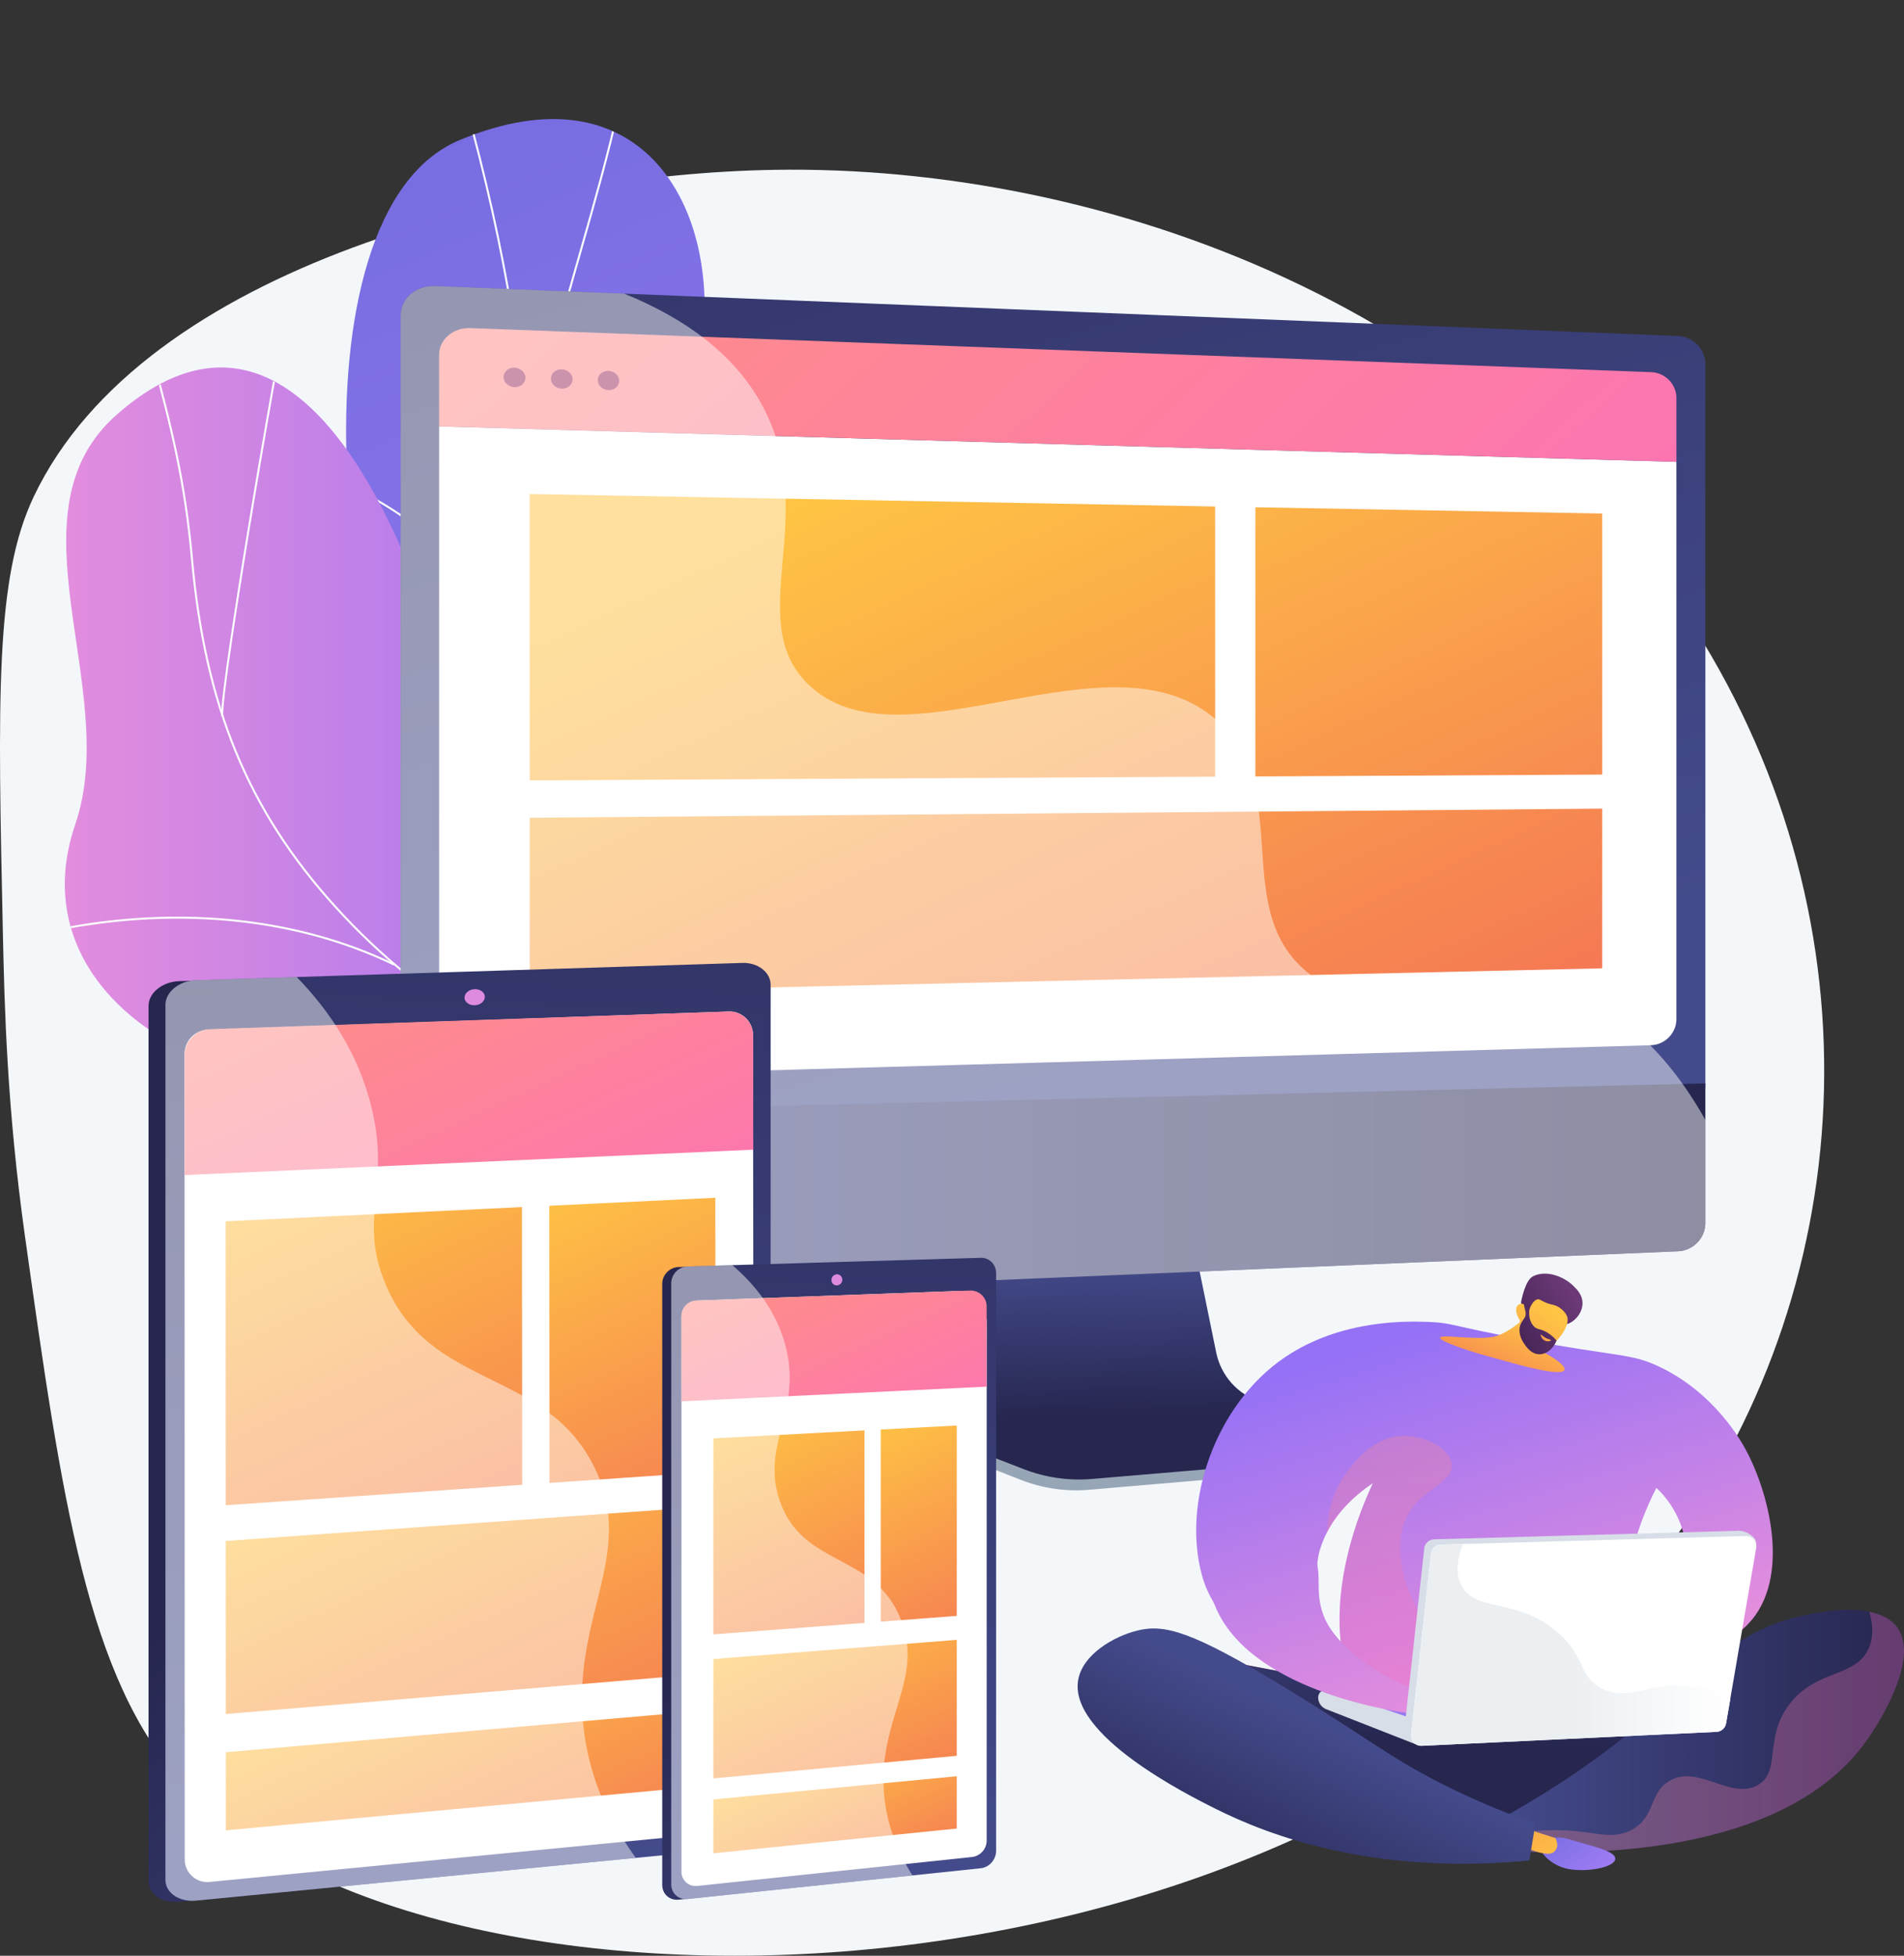 <?xml version="1.0" encoding="UTF-8"?>
<svg xmlns="http://www.w3.org/2000/svg" xmlns:xlink="http://www.w3.org/1999/xlink" viewBox="0 0 2912.26 2989.9">
  <rect x="0" y="0" width="2912.26" height="2989.9" fill="#333333" stroke="none"/>
  <defs>
    <style>
      .cls-1 {
        fill: #f4f7fa;
      }

      .cls-1, .cls-2, .cls-3, .cls-4, .cls-5, .cls-6, .cls-7, .cls-8, .cls-9, .cls-10, .cls-11, .cls-12, .cls-13, .cls-14, .cls-15, .cls-16, .cls-17, .cls-18, .cls-19, .cls-20, .cls-21, .cls-22, .cls-23, .cls-24, .cls-25, .cls-26, .cls-27, .cls-28, .cls-29, .cls-30, .cls-31, .cls-32, .cls-33, .cls-34, .cls-35, .cls-36, .cls-37, .cls-38, .cls-39, .cls-40, .cls-41, .cls-42, .cls-43, .cls-44, .cls-45, .cls-46, .cls-47, .cls-48 {
        stroke-width: 0px;
      }

      .cls-49 {
        clip-path: url(#clippath);
      }

      .cls-2 {
        fill: none;
      }

      .cls-3 {
        fill: url(#linear-gradient);
      }

      .cls-4 {
        fill: url(#linear-gradient-32);
      }

      .cls-4, .cls-5 {
        mix-blend-mode: multiply;
        opacity: .3;
      }

      .cls-5 {
        fill: url(#linear-gradient-27);
      }

      .cls-6 {
        fill: url(#linear-gradient-38);
      }

      .cls-7 {
        fill: url(#linear-gradient-33);
      }

      .cls-8 {
        fill: url(#linear-gradient-29);
      }

      .cls-9 {
        fill: url(#linear-gradient-30);
      }

      .cls-10 {
        fill: url(#linear-gradient-31);
      }

      .cls-11 {
        fill: url(#linear-gradient-36);
      }

      .cls-12 {
        fill: url(#linear-gradient-39);
      }

      .cls-13 {
        fill: url(#linear-gradient-34);
      }

      .cls-14 {
        fill: url(#linear-gradient-37);
      }

      .cls-15 {
        fill: url(#linear-gradient-35);
      }

      .cls-16 {
        fill: url(#linear-gradient-28);
      }

      .cls-17 {
        fill: url(#linear-gradient-25);
      }

      .cls-18 {
        fill: url(#linear-gradient-11);
      }

      .cls-19 {
        fill: url(#linear-gradient-12);
      }

      .cls-20 {
        fill: url(#linear-gradient-13);
      }

      .cls-21 {
        fill: url(#linear-gradient-10);
      }

      .cls-22 {
        fill: url(#linear-gradient-17);
      }

      .cls-23 {
        fill: url(#linear-gradient-16);
      }

      .cls-24 {
        fill: url(#linear-gradient-19);
      }

      .cls-25 {
        fill: url(#linear-gradient-15);
      }

      .cls-26 {
        fill: url(#linear-gradient-23);
      }

      .cls-27 {
        fill: url(#linear-gradient-21);
      }

      .cls-28 {
        fill: url(#linear-gradient-18);
      }

      .cls-29 {
        fill: url(#linear-gradient-14);
      }

      .cls-30 {
        fill: url(#linear-gradient-22);
      }

      .cls-31 {
        fill: url(#linear-gradient-20);
      }

      .cls-32 {
        fill: url(#linear-gradient-24);
      }

      .cls-33 {
        fill: url(#linear-gradient-26);
      }

      .cls-34 {
        fill: url(#linear-gradient-40);
      }

      .cls-35 {
        fill: #de8bdf;
      }

      .cls-50 {
        clip-path: url(#clippath-1);
      }

      .cls-36 {
        fill: #97a6b7;
      }

      .cls-37 {
        fill: #d8dee8;
      }

      .cls-38 {
        fill: #9d3060;
      }

      .cls-39 {
        fill: #fcfdfe;
      }

      .cls-40 {
        fill: url(#linear-gradient-4);
      }

      .cls-41 {
        fill: url(#linear-gradient-2);
      }

      .cls-42 {
        fill: url(#linear-gradient-3);
      }

      .cls-43 {
        fill: url(#linear-gradient-8);
      }

      .cls-44 {
        fill: url(#linear-gradient-9);
      }

      .cls-45 {
        fill: url(#linear-gradient-7);
      }

      .cls-46 {
        fill: url(#linear-gradient-5);
      }

      .cls-47 {
        fill: url(#linear-gradient-6);
      }

      .cls-51 {
        isolation: isolate;
      }

      .cls-48 {
        fill: #fff;
      }

      .cls-52 {
        mix-blend-mode: soft-light;
        opacity: .48;
      }
    </style>
    <linearGradient id="linear-gradient" x1="1670.47" y1="2349.59" x2="66.44" y2="-424.04" gradientTransform="translate(65.1 -215.15) rotate(6.36)" gradientUnits="userSpaceOnUse">
      <stop offset="0" stop-color="#aa80f9"></stop>
      <stop offset="1" stop-color="#6165d7"></stop>
    </linearGradient>
    <clipPath id="clippath">
      <path class="cls-2" d="M1197.87,1254.67c8.88-51.43,110.93-404.89,40.38-507.78-80.38-117.21-177.41-95.78-162.93-226.99,22.63-205.07-97.07-421.12-371.74-306.45-271.09,113.17-187.38,869.61-9.41,1058.29,121.39,213.17,236.74,256.92,183.84,536.21-37.05,195.63,286.49-359.89,319.86-553.28Z"></path>
    </clipPath>
    <linearGradient id="linear-gradient-2" x1="99.13" y1="1316.57" x2="1115.88" y2="1316.57" gradientUnits="userSpaceOnUse">
      <stop offset="0" stop-color="#e38ddd"></stop>
      <stop offset="1" stop-color="#9571f6"></stop>
    </linearGradient>
    <clipPath id="clippath-1">
      <path class="cls-2" d="M1134.81,1992.22c-141.42,72.41-300.8,155.05-398.03-37.01-80.94-159.89-127.16-270.45-330.36-308.65-203.19-38.21-358.7-191.2-291.43-386.25,70.8-205.25-108.09-478.16,63.93-626.57,299.73-258.59,482.97,253.79,536.81,538.56,53.85,284.77,233.7,157.61,416.2,146.8,249.15-14.76,117.13,614.62,2.87,673.13Z"></path>
    </clipPath>
    <linearGradient id="linear-gradient-3" x1="1698.03" y1="1922.72" x2="1704.51" y2="2165.88" gradientUnits="userSpaceOnUse">
      <stop offset="0" stop-color="#444b8c"></stop>
      <stop offset="1" stop-color="#26264f"></stop>
    </linearGradient>
    <linearGradient id="linear-gradient-4" x1="1750.97" y1="1620.42" x2="1036.42" y2="-888.2" xlink:href="#linear-gradient-3"></linearGradient>
    <linearGradient id="linear-gradient-5" x1="1036.34" y1="-1.85" x2="2338.56" y2="1396.27" gradientUnits="userSpaceOnUse">
      <stop offset="0" stop-color="#ff9085"></stop>
      <stop offset="1" stop-color="#fb6fbb"></stop>
    </linearGradient>
    <linearGradient id="linear-gradient-6" x1="612.85" y1="1824.81" x2="2608.46" y2="1824.81" xlink:href="#linear-gradient-3"></linearGradient>
    <linearGradient id="linear-gradient-7" x1="1234.04" y1="766.1" x2="1804.37" y2="2002.34" gradientUnits="userSpaceOnUse">
      <stop offset="0" stop-color="#ffc444"></stop>
      <stop offset="1" stop-color="#f36f56"></stop>
    </linearGradient>
    <linearGradient id="linear-gradient-8" x1="1957.04" y1="491.09" x2="2482.8" y2="1630.72" xlink:href="#linear-gradient-7"></linearGradient>
    <linearGradient id="linear-gradient-9" x1="1328.7" y1="723.09" x2="1874.65" y2="1906.48" xlink:href="#linear-gradient-7"></linearGradient>
    <linearGradient id="linear-gradient-10" x1="1241.28" y1="2664.41" x2="574.76" y2="2095.83" gradientUnits="userSpaceOnUse">
      <stop offset="0" stop-color="#444b8c"></stop>
      <stop offset="1" stop-color="#26264f"></stop>
    </linearGradient>
    <linearGradient id="linear-gradient-11" x1="-1796.15" y1="2269.4" x2="571.14" y2="2357.46" gradientTransform="translate(-1578.76 1043.47) rotate(-90)" xlink:href="#linear-gradient-10"></linearGradient>
    <linearGradient id="linear-gradient-12" x1="436.78" y1="1780.53" x2="777.62" y2="2519.33" xlink:href="#linear-gradient-7"></linearGradient>
    <linearGradient id="linear-gradient-13" x1="599.02" y1="2199.05" x2="903.87" y2="2859.85" xlink:href="#linear-gradient-7"></linearGradient>
    <linearGradient id="linear-gradient-14" x1="587.91" y1="1405.53" x2="905.91" y2="2094.82" xlink:href="#linear-gradient-5"></linearGradient>
    <linearGradient id="linear-gradient-15" x1="633.19" y1="2517.35" x2="853.64" y2="2995.17" xlink:href="#linear-gradient-7"></linearGradient>
    <linearGradient id="linear-gradient-16" x1="852.32" y1="1799.8" x2="1143.91" y2="2431.85" xlink:href="#linear-gradient-7"></linearGradient>
    <linearGradient id="linear-gradient-17" x1="1603.99" y1="2709.47" x2="1188.87" y2="2355.36" xlink:href="#linear-gradient-10"></linearGradient>
    <linearGradient id="linear-gradient-18" x1="-1812.46" y1="2836.8" x2="-201.29" y2="2896.73" gradientTransform="translate(-1578.76 1043.47) rotate(-90)" xlink:href="#linear-gradient-10"></linearGradient>
    <linearGradient id="linear-gradient-19" x1="1121.04" y1="2157.02" x2="1337.52" y2="2626.24" xlink:href="#linear-gradient-7"></linearGradient>
    <linearGradient id="linear-gradient-20" x1="1206.67" y1="2459.82" x2="1384.71" y2="2845.75" xlink:href="#linear-gradient-7"></linearGradient>
    <linearGradient id="linear-gradient-21" x1="1229.75" y1="2671.36" x2="1350.15" y2="2932.34" xlink:href="#linear-gradient-7"></linearGradient>
    <linearGradient id="linear-gradient-22" x1="1331.07" y1="2168.35" x2="1519.6" y2="2577.01" xlink:href="#linear-gradient-7"></linearGradient>
    <linearGradient id="linear-gradient-23" x1="1198.62" y1="1900.04" x2="1387.17" y2="2308.73" xlink:href="#linear-gradient-5"></linearGradient>
    <linearGradient id="linear-gradient-24" x1="2308.41" y1="2455.22" x2="2297.61" y2="2668.45" xlink:href="#linear-gradient-5"></linearGradient>
    <linearGradient id="linear-gradient-25" x1="2308.41" y1="2455.22" x2="2297.61" y2="2668.45" xlink:href="#linear-gradient-3"></linearGradient>
    <linearGradient id="linear-gradient-26" x1="2281.2" y1="2646.51" x2="2912.26" y2="2646.51" xlink:href="#linear-gradient-3"></linearGradient>
    <linearGradient id="linear-gradient-27" x1="2281.2" y1="2647.98" x2="2912.26" y2="2647.98" xlink:href="#linear-gradient-5"></linearGradient>
    <linearGradient id="linear-gradient-28" x1="2459.9" y1="2892.06" x2="2338.44" y2="2740.91" gradientTransform="matrix(1,0,0,1,0,0)" xlink:href="#linear-gradient"></linearGradient>
    <linearGradient id="linear-gradient-29" x1="2385.33" y1="2856.17" x2="2217.98" y2="2645.63" xlink:href="#linear-gradient-7"></linearGradient>
    <linearGradient id="linear-gradient-30" x1="2025.05" y1="2639.45" x2="1886" y2="2928.67" xlink:href="#linear-gradient-3"></linearGradient>
    <linearGradient id="linear-gradient-31" x1="2336.76" y1="2566.25" x2="2170.76" y2="2034.51" xlink:href="#linear-gradient-2"></linearGradient>
    <linearGradient id="linear-gradient-32" x1="2230.3" y1="2127.22" x2="2253.24" y2="2498.35" xlink:href="#linear-gradient-5"></linearGradient>
    <linearGradient id="linear-gradient-33" x1="2031.36" y1="2611.28" x2="2463.13" y2="2611.28" gradientTransform="matrix(1,0,0,1,0,0)" xlink:href="#linear-gradient"></linearGradient>
    <linearGradient id="linear-gradient-34" x1="2054.55" y1="2654.34" x2="1888.55" y2="2122.61" xlink:href="#linear-gradient-2"></linearGradient>
    <linearGradient id="linear-gradient-35" x1="2323.42" y1="2008.23" x2="2265.38" y2="2147.24" xlink:href="#linear-gradient-7"></linearGradient>
    <linearGradient id="linear-gradient-36" x1="-2872.5" y1="132.18" x2="-2935.48" y2="-27.79" gradientTransform="translate(50.48 210.2) rotate(-142.61) scale(1 -1)" gradientUnits="userSpaceOnUse">
      <stop offset="0" stop-color="#311944"></stop>
      <stop offset="1" stop-color="#6b3976"></stop>
    </linearGradient>
    <linearGradient id="linear-gradient-37" x1="3534.5" y1="210.75" x2="3531.6" y2="444.12" gradientTransform="translate(-450.11 -143.89) rotate(33.89)" xlink:href="#linear-gradient-7"></linearGradient>
    <linearGradient id="linear-gradient-38" x1="-2891.74" y1="139.84" x2="-2954.79" y2="-20.3" xlink:href="#linear-gradient-36"></linearGradient>
    <linearGradient id="linear-gradient-39" x1="-2953.44" y1="43.35" x2="-2950.17" y2="72.58" gradientTransform="translate(50.48 210.2) rotate(-142.61) scale(1 -1)" gradientUnits="userSpaceOnUse">
      <stop offset="0" stop-color="#ffc444"></stop>
      <stop offset="1" stop-color="#f36f56"></stop>
    </linearGradient>
    <linearGradient id="linear-gradient-40" x1="2158.17" y1="2514.72" x2="2646.49" y2="2514.72" gradientUnits="userSpaceOnUse">
      <stop offset=".49" stop-color="#ebeff2"></stop>
      <stop offset="1" stop-color="#fff"></stop>
    </linearGradient>
  </defs>
  <g class="cls-51">
    <g id="Illustration">
      <g id="Responsive_web_design" data-name="Responsive web design">
        <path class="cls-1" d="M1183.57,259.66c-378.33,6.42-963.68,144.69-1132.16,500.02C-7.44,883.79-3.46,1066.23,4.51,1431.12c2.34,107.25,6.22,263.57,33.5,457.53,56.65,402.91,95.21,677.2,241.17,836.92,365.72,400.19,1686.79,388.63,2250.93-331.85,307.74-393.03,355.08-952.12,73.69-1414.19-309.8-508.72-913.73-728.48-1420.23-719.88Z"></path>
        <g>
          <g>
            <path class="cls-3" d="M877.61,1793.62c-10.65,45.14-24.48,81.06-36.94,124.67,193.05-30.25,384.7-24.01,580.48-54.32-147.14-208.76-275.82-294.26-226.52-586.26,23.14-137.03,108.89-400.34,42.65-525.36-75.47-142.44-177.98-94.52-162.49-230.13,24.21-211.95-97.07-421.89-371.3-308.27-270.65,112.13-187.73,868.07-9.12,1059.33,119.37,193.21,238.85,284.61,183.22,520.34Z"></path>
            <g class="cls-49">
              <g>
                <path class="cls-39" d="M1139.15,1867.14c-21.26-68.91-48.19-136.97-74.23-202.79l-9.85-24.92c-20.86-52.92-38.58-100.63-54.22-142.72-8.79-23.68-17.1-46.05-25.33-67.67-25.04-65.77-42.72-111.85-51.58-134.94-3.04-7.93-5.05-13.15-5.95-15.52-68.92-181.19-95.91-452.83-110.41-598.75-1.57-15.81-2.98-29.94-4.25-42.07-21.93-208.42-69.71-422.66-142.02-636.78l2.89-.98c72.38,214.33,120.21,428.79,142.16,637.43,1.28,12.14,2.68,26.27,4.25,42.09,14.49,145.79,41.46,417.16,110.23,597.97.9,2.37,2.9,7.59,5.94,15.51,8.86,23.09,26.55,69.17,51.59,134.95,8.24,21.63,16.54,44.01,25.34,67.69,15.63,42.08,33.34,89.77,54.19,142.66l9.85,24.92c26.06,65.88,53.01,133.99,74.31,203.02l-2.92.9Z"></path>
                <path class="cls-39" d="M1009.04,1533.08c-39.83-121.86-37.52-281.07,6.69-460.42,36.83-149.41,102.17-307.78,179.26-434.5l2.61,1.59c-76.94,126.46-142.15,284.52-178.91,433.64-44.07,178.79-46.4,337.42-6.75,458.74l-2.9.95Z"></path>
                <path class="cls-39" d="M812.74,703.8l-3.02-.46c16.89-109.6,47.74-217.73,77.58-322.29,20.42-71.58,41.54-145.6,58.02-219.5l2.98.67c-16.5,73.99-37.63,148.05-58.07,219.67-29.81,104.47-60.63,212.5-77.5,321.92Z"></path>
                <path class="cls-39" d="M858.86,1059.5c-72.86-136.08-232.14-285.24-340.87-319.21l.91-2.91c109.36,34.17,269.47,184.02,342.65,320.68l-2.69,1.44Z"></path>
              </g>
            </g>
          </g>
          <g>
            <path class="cls-41" d="M716.28,1168.32c53.87,260.85,204.34,204.12,399.6,140.1-32.7,245.9-55.49,486.55-77.77,730.84-131.32,40.91-226.15,67.77-300.51-81.75-84.1-169.1-127.03-269.48-330.95-310.41-203.92-40.94-358.92-190.12-291.54-386.84,70.9-207.02-108.83-475.44,63.79-626.66,300.8-263.5,481.28,263.11,537.38,534.73Z"></path>
            <g class="cls-50">
              <g>
                <path class="cls-39" d="M1019.56,1725.64c-202.27-97.37-368.11-184.12-507.91-338.55-133.76-147.76-199.44-307.22-219.63-533.17-10.47-117.23-31.23-200.04-61.7-312.99l2.95-.8c30.51,113.11,51.29,196.04,61.79,313.52,20.12,225.24,85.57,384.16,218.85,531.39,139.42,154.02,305,240.63,506.97,337.85l-1.32,2.75Z"></path>
                <path class="cls-39" d="M764.16,2050.7l-2.37-1.92c46.53-57.35,96.7-104,153.37-142.63,28.97-19.75,58.69-33.17,94.4-47.25l1.12,2.84c-35.52,14-65.07,27.34-93.8,46.93-56.42,38.46-106.38,84.92-152.72,142.03Z"></path>
                <path class="cls-39" d="M602.09,1476.02c-152.82-73.91-342.44-91.31-533.93-48.99l-.66-2.98c192.15-42.47,382.47-25,535.91,49.22l-1.33,2.75Z"></path>
                <path class="cls-39" d="M338.54,1094.93c-2.41-19.83,23.37-185.82,48.3-334.56,25.03-149.34,53.93-309.75,58.96-319.69l2.73,1.38c-4.32,8.53-30.64,151.55-58.68,318.82-24.9,148.53-50.66,314.18-48.29,333.69l-3.03.37Z"></path>
              </g>
            </g>
          </g>
        </g>
        <g>
          <path class="cls-36" d="M1923.03,2157.92c-34.26-11.36-59.87-40.44-67.09-76.18l-49.87-246.81-426.58,15.15-52.5,257.12c-7.35,36.01,22.08,72.14,55.98,85.4l178.47,69.83c33.19,12.99,68.88,18.16,104.34,15.13l377.18-32.27c11.03-.94,19.87-9.61,21.15-20.73,1.28-11.12,9.01-23.6-1.51-27.09l-139.57-39.54Z"></path>
          <path class="cls-42" d="M1927.25,2142.91c-34.23-11.22-59.81-39.93-67.02-75.23l-49.82-243.71-416.19,14.97-52.45,253.89c-7.35,35.56,12.09,71.21,45.95,84.31l178.29,68.95c33.16,12.82,68.81,17.93,104.24,14.94l376.8-31.86c11.01-.93,19.85-9.49,21.13-20.47,1.28-10.98-5.34-21.34-15.85-24.79l-125.09-41.01Z"></path>
          <path class="cls-40" d="M2608.46,1663.32V556.63c0-22.69-18.7-42.01-41.62-42.93l-1901.31-76.43c-28.93-1.16-52.68,18.83-52.68,44.43v1223.06l1995.61-41.44Z"></path>
          <g>
            <path class="cls-48" d="M671.66,651.91v955.38c0,23.85,22.04,42.73,48.91,41.97l1804.46-51.32c21.54-.61,39.11-18.51,39.11-39.78v-852.09l-1892.49-54.16Z"></path>
            <path class="cls-46" d="M2564.15,706.07v-97.79c0-20.83-17.22-38.52-38.31-39.31l-1806.27-67.39c-26.32-.98-47.91,17.32-47.91,40.68v109.64l1892.49,54.16Z"></path>
            <g>
              <path class="cls-38" d="M803.7,577.53c0,8.21-7.48,14.63-16.72,14.34-9.26-.29-16.77-7.2-16.77-15.44s7.51-14.65,16.77-14.33c9.24.31,16.72,7.22,16.72,15.43Z"></path>
              <path class="cls-38" d="M875.78,579.9c0,8.16-7.39,14.54-16.53,14.26-9.15-.29-16.57-7.16-16.57-15.34s7.43-14.57,16.57-14.25c9.13.31,16.53,7.18,16.53,15.34Z"></path>
              <path class="cls-38" d="M947.03,582.24c0,8.11-7.31,14.46-16.34,14.18-9.04-.29-16.38-7.11-16.38-15.25s7.34-14.48,16.38-14.17c9.03.31,16.34,7.13,16.34,15.25Z"></path>
            </g>
          </g>
          <path class="cls-47" d="M612.85,1704.76v244.26c0,25.6,23.74,45.55,52.68,44.32l1901.31-80.38c22.92-.97,41.62-20.33,41.62-43.02v-213.72l-1995.61,48.54Z"></path>
          <g>
            <polygon class="cls-45" points="1858.63 1187.36 810.21 1193.04 810.21 755.27 1858.63 774.34 1858.63 1187.36"></polygon>
            <polygon class="cls-43" points="2450.65 1184.15 1920.14 1187.03 1920.14 775.46 2450.65 785.11 2450.65 1184.15"></polygon>
            <polygon class="cls-44" points="2450.65 1480.35 810.21 1517.98 810.21 1250.21 2450.65 1236.26 2450.65 1480.35"></polygon>
          </g>
          <g class="cls-52">
            <path class="cls-48" d="M2402.53,1520.44c-156.16-52.74-285.35,54.84-397.6-29.87-126.55-95.5-24.26-278.96-141.32-387.05-162.61-150.15-487.71,82.71-628.9-58.85-97.08-97.32,17.44-253.13-64.76-417.02-41.8-83.33-120.11-140.15-215.18-178.76l-289.24-11.63c-28.93-1.16-52.67,18.83-52.67,44.43v1467.32c0,25.6,23.74,45.55,52.67,44.32l1901.31-80.38c22.92-.97,41.62-20.33,41.62-43.02v-157.92c-66.96-118.37-140.87-169.6-205.94-191.58Z"></path>
          </g>
        </g>
        <g>
          <g>
            <g>
              <path class="cls-21" d="M1153.36,1507.01v1280.29c0,19.15-20.95,24.76-44.71,27.07l-821.95,91.92-12.56,1.22c-25.79,2.5-46.94-11.81-46.94-31.82v-1337.85c0-20.01,21.15-37.04,46.94-37.86l17.05-.54,824.86,2.7c23.76-.76,37.32-14.28,37.32,4.87Z"></path>
              <path class="cls-18" d="M1178.71,1505.55v1279.94c0,19.14-19.39,36.68-43.15,38.99l-835.61,81.16c-25.78,2.5-46.91-11.81-46.91-31.81v-1337.48c0-20,21.14-37.03,46.91-37.85l835.61-26.39c23.75-.75,43.15,14.3,43.15,33.44Z"></path>
              <g>
                <path class="cls-48" d="M318.1,1574.19l796.52-27.8c20.28-.71,37.1,15.52,37.13,35.81l1.49,1175.19c.03,22.06-16.72,40.54-38.68,42.67l-794.17,77.06c-20.28,1.97-37.85-13.97-37.85-34.35l-.31-1231.44c0-20.02,15.85-36.45,35.86-37.15Z"></path>
                <polygon class="cls-19" points="345.12 1867.17 798.4 1845.36 798.72 2269.94 345.26 2301.15 345.12 1867.17"></polygon>
                <polygon class="cls-20" points="345.28 2355.78 1094.66 2302.25 1094.92 2557.36 345.36 2620.36 345.28 2355.78"></polygon>
                <path class="cls-29" d="M321.32,1573.39l792.95-27c20.59-.7,37.66,15.79,37.69,36.38l.19,174.85-869.88,38.8-.05-182.57c0-21.82,17.29-39.71,39.09-40.46Z"></path>
                <polygon class="cls-25" points="345.38 2678.82 1094.98 2613.72 1095.1 2728.78 345.41 2798.15 345.38 2678.82"></polygon>
                <polygon class="cls-23" points="840.16 1843.35 1094.16 1831.13 1094.6 2249.58 840.5 2267.07 840.16 1843.35"></polygon>
              </g>
            </g>
            <path class="cls-35" d="M741.57,1524.02c0,6.78-6.94,12.51-15.51,12.8-8.58.29-15.54-4.97-15.54-11.76s6.96-12.52,15.54-12.8c8.57-.28,15.51,4.98,15.51,11.76Z"></path>
          </g>
          <g class="cls-52">
            <path class="cls-48" d="M908.59,2242.08c-76.02-152.56-253.69-116.14-320.44-282.52-39.82-99.25,9.75-146.32-20.1-267.41-20.2-81.94-64.3-147.24-114.27-198.51l-153.82,4.86c-25.77.81-46.91,17.85-46.91,37.85v1337.48c0,20,21.14,34.31,46.91,31.81l672.45-65.32c-49.79-69.19-71.1-134.27-78.79-190.73-23.83-175.13,82.5-272.01,14.97-407.52Z"></path>
          </g>
        </g>
        <g>
          <g>
            <g>
              <path class="cls-22" d="M1509.91,1947.11v883.56c0,13.21-11.29,16.87-24.1,18.21l-441.1,54.61-6.71.7c-13.78,1.45-25.08-8.61-25.08-22.36v-919.11c0-13.74,11.3-25.32,25.08-25.73l9.11-.27,442.68,6.79c12.81-.38,20.12-9.63,20.12,3.58Z"></path>
              <path class="cls-28" d="M1523.57,1946.26v883.43c0,13.21-10.46,25.12-23.26,26.46l-448.51,47.05c-13.78,1.45-25.07-8.61-25.07-22.36v-918.97c0-13.74,11.29-25.32,25.07-25.73l448.51-13.22c12.8-.38,23.26,10.12,23.26,23.33Z"></path>
              <g>
                <path class="cls-48" d="M1066.71,1988.22l392.31-14.34c27.41-1,50.17,20.94,50.17,48.37l-.04,791.57c0,12.96-9.79,23.83-22.68,25.19l-420.27,44.23c-12.76,1.34-23.87-8.66-23.87-21.49l-.02-848.22c0-13.63,10.78-24.81,24.4-25.31Z"></path>
                <g>
                  <polygon class="cls-24" points="1091.11 2198.99 1322.29 2186.78 1322.28 2481.07 1091.12 2498.6 1091.11 2198.99"></polygon>
                  <polygon class="cls-31" points="1091.12 2536.3 1463.44 2506.97 1463.43 2684.25 1091.12 2718.8 1091.12 2536.3"></polygon>
                  <polygon class="cls-27" points="1091.12 2750.98 1463.43 2715.51 1463.43 2795.42 1091.12 2833.25 1091.12 2750.98"></polygon>
                  <polygon class="cls-30" points="1347.15 2185.47 1463.46 2179.32 1463.44 2470.36 1347.14 2479.18 1347.15 2185.47"></polygon>
                </g>
                <path class="cls-26" d="M1064.82,1988.29l419.04-15.32c13.83-.51,25.32,10.57,25.32,24.41v122.48s-466.87,22.55-466.87,22.55v-130.77c0-12.58,9.95-22.9,22.52-23.36Z"></path>
              </g>
            </g>
            <path class="cls-35" d="M1288.38,1956.35c0,4.67-3.73,8.57-8.33,8.72-4.6.15-8.34-3.52-8.34-8.19s3.73-8.58,8.34-8.72c4.6-.14,8.33,3.53,8.33,8.19Z"></path>
          </g>
          <g class="cls-52">
            <path class="cls-48" d="M1377.76,2475.37c-40.93-102.89-151.25-78.59-185.62-182.58-28.05-84.88,34.35-134.62,9.92-232.91-13.71-55.15-47.43-96.12-81.91-125.75l-68.35,2.01c-13.78.41-25.07,11.98-25.07,25.73v918.97c0,13.74,11.29,23.8,25.07,22.36l343.86-36.07c-27.6-43.5-38.68-83.26-42.6-116.27-14.26-120.14,62.2-181.22,24.71-275.49Z"></path>
          </g>
        </g>
        <g>
          <polygon class="cls-32" points="2297.03 2618.89 2800.72 2492.9 2825.91 2615.27 2364.8 2828.09 1999.69 2737.91 1779.44 2521.65 2297.03 2618.89"></polygon>
          <polygon class="cls-17" points="2297.03 2618.89 2800.72 2492.9 2825.91 2615.27 2364.8 2828.09 1999.69 2737.91 1779.44 2521.65 2297.03 2618.89"></polygon>
          <path class="cls-33" d="M2281.2,2788.27c100.11-53.67,174.04-108.33,224.23-149.65,98.74-81.3,144.04-142.63,244.01-166.86,17.87-4.33,119.66-29.01,152.5,16.19,36.37,50.05-34.34,154.7-42.93,167.41-127.72,189.04-452.95,180.22-554.97,174.09-7.62-13.73-15.23-27.45-22.85-41.18Z"></path>
          <path class="cls-5" d="M2901.94,2487.95c-9.6-13.21-25.15-20.34-42.71-23.86,5.84,20.23,6.38,39.22-.93,55.8-19.96,45.33-79.05,31.37-120.56,84.57-40.77,52.25-12.55,102.61-48.58,124.16-41.31,24.7-92.51-33.01-136.76-5.4-30.08,18.77-20.72,54.38-55.78,73.78-24.23,13.4-47.98,7.07-75.58,3.6-31.63-3.97-74.97-4.82-129.37,6.54,4.13,7.44,8.25,14.87,12.38,22.31,102.01,6.13,427.25,14.95,554.96-174.09,8.59-12.71,79.29-117.36,42.93-167.41Z"></path>
          <path class="cls-16" d="M2356.88,2816.52s18.34-13.15,44.96-4.19c26.62,8.96,68.88,16.2,68.82,29.21-.06,13.02-42.35,21.16-71.58,15.81-27.95-5.12-49.94-29.41-42.21-40.83Z"></path>
          <path class="cls-8" d="M2330,2794.31l48.99,15.76s7.96,13.26-2.78,21.66c-10.74,8.41-48.06-9.37-48.06-9.37l1.85-28.05Z"></path>
          <path class="cls-9" d="M1649.08,2568.48c-14.46,84.22,167.29,175.32,208.9,196.18,84.8,42.5,244.36,102.51,481.18,79.59,3.15-18.89,6.3-37.79,9.45-56.68-31.28-10.72-77.65-28.14-131.44-54.6-91.81-45.16-126.67-77.42-254.07-154.44-140.98-85.23-182.04-96.16-224.04-85.62-35.92,9.02-83.25,36.44-89.97,75.58Z"></path>
          <path class="cls-10" d="M1838.47,2408.33c-30.72-111.12,19.99-261.05,126.86-333.34,87.23-59.01,189.44-55.18,221.33-53.98,34.91,1.31,31.31,5.84,141.2,26.17,152.57,28.23,166.65,21.39,211.04,42.66,83.45,40,123.95,112.66,131.52,126.8,38.78,72.36,70.34,206.88-3.31,272.67-41.87,37.4-100.57,37.24-133.61,33.74-2.25-14.85-4.5-29.69-6.75-44.54,6.72-5.21,46.38-37,51.28-93.12,5.63-64.5-39.45-106.13-44.54-110.66-15.99,30.87-35.67,77.74-44.54,137.66-11.44,77.37.41,141,10.44,178.41-40.35,22.15-107.07,52.2-193.98,61.81-65.48,7.24-146.55,16.21-198.39-24.29-73.14-57.16-79.32-206.01-7.09-360.94-26.44,17.71-64.74,49.75-80.63,100.47-2.4,7.67-6.47,22.72-8.1,80.97-2.92,104.67-140.91,74.66-172.75-40.49Z"></path>
          <path class="cls-4" d="M2333.77,2485.26c-36.81,4.51-46.82,42.72-80.97,40.49-74.31-4.87-133.95-133.51-102.57-203.78,20.47-45.82,73.82-53.81,70.18-83.67-2.91-23.9-39.94-42.29-70.18-43.19-47.08-1.4-78.16,39.6-89.07,53.98-25.49,33.62-30.99,70.53-31.57,94.27,18.71-36.7,48.5-61.34,70.36-75.99-72.24,154.93-66.05,303.78,7.09,360.94,51.83,40.5,132.91,31.54,198.39,24.29,70.54-7.8,127.78-29.07,168.41-48.64-39.48-64.27-89.77-124.87-140.07-118.7Z"></path>
          <polygon class="cls-7" points="2462.03 2590.07 2031.36 2583.64 2145.89 2638.91 2463.13 2618.15 2462.03 2590.07"></polygon>
          <path class="cls-37" d="M2016.17,2595.09h0c0,8.06,5.04,15.26,12.62,18.02l137.61,53.95.63-37.4-135.66-46.01c-7.61-2.19-15.2,3.53-15.2,11.44Z"></path>
          <path class="cls-13" d="M1859.3,2334.29c33.23-31.46,114.76-11.64,145.17,33.55,22.39,33.27,3.86,60.65,20.24,102.57,20.07,51.35,95.78,97.78,142.31,113.23-7.28,15.68-5.14,19.74-12.42,35.42-29.6-3.7-243.55-36.47-295.88-163.5-2.73-6.62-35.06-87.55.58-121.28Z"></path>
          <path class="cls-15" d="M2344.93,2002.65s-34.83,37.66-63.74,41.58c-28.91,3.92-70.69-3.76-77.89,0-7.2,3.76,36.31,19.24,70.81,28.7,34.51,9.47,97.16,28.37,114.48,24.23,17.32-4.14-18.93-26.35-33.28-32.24-14.36-5.89,6.19-36.13,6.19-36.13l-16.57-26.14Z"></path>
          <g>
            <path class="cls-11" d="M2396.61,2024.22c12.59-3.47,24.1-17.61,23.95-32.26-.12-12.6-8.97-21.21-14.27-26.36-15.35-14.93-42.03-24.27-61.37-14.46-11.46,5.82-16.69,32.21-17.85,36.79-1.31,5.18.71,8.86,1.27,13.96.77,7.08,1.9,18.26,3.55,36.78,3.24-2.6,7.46-5.64,12.64-8.48,1.99-1.09,9.85-5.3,18.35-7.27,17.03-3.94,21.8,4.6,33.73,1.3Z"></path>
            <path class="cls-14" d="M2324.66,2018.6s-2.92,26.7,20.24,42.26c20.74,13.92,57.74-28.13,52.37-47.24-1.79-6.38-9.22-14.17-17.55-17.53-4.92-1.98-7.59-1.36-15.56-4.75-7.36-3.13-8.57-5.15-11.62-5.02-3.82.16-9.19,3.64-15.3,19.56-.83-6.72-4.22-11.66-8.59-12.62-.7-.15-2.76-.27-4.6.54-6.66,2.93-7.01,12.95.62,24.8Z"></path>
            <path class="cls-6" d="M2353.68,1982.98c.4,1.44-5.24,2.76-9.33,7.62-7.94,9.44-7.09,28.76,2.23,37.52,5.51,5.18,9.91,2.85,20.56,9.39,6.6,4.05,11.08,8.74,13.73,11.9-5.15,13.09-16.29,21.52-27.25,20.96-11.81-.6-19.16-11.42-22.23-15.94-2.06-3.03-8.66-12.7-7.03-24.34,1.69-12.13,10.31-13.58,9.2-23.52-.56-5.02-3.26-9.07-2.52-17.38.2-2.26.59-4.09.89-5.29,9.25-1.47,21.18-3.01,21.77-.92Z"></path>
            <path class="cls-12" d="M2370.64,2047.86s-5.98-1.06-13.03-7.15c-.34-.3-.82-.49-1.01-.34-.71.57,1.61,7.35,6.9,9.48,3.76,1.51,8.43.44,8.58-.63.07-.45-.67-.95-1.45-1.35Z"></path>
          </g>
          <g>
            <path class="cls-37" d="M2178.45,2367.23l-30.36,276.4c-1.05,9.54,12.31,23.75,21.89,23.29l445.33-27.34c7.32-.35,13.41-5.73,14.65-12.95l55.89-266.95c1.67-9.72-15.79-19.75-25.65-19.47l-466.68,13.12c-7.79.22-14.23,6.15-15.08,13.9Z"></path>
            <path class="cls-48" d="M2188.62,2375.29l-30.36,276.4c-1.05,9.54,6.67,17.75,16.26,17.3l450.96-21.35c7.32-.35,13.41-5.73,14.65-12.95l46.07-268.17c1.67-9.72-5.97-18.53-15.83-18.25l-466.68,13.12c-7.79.22-14.23,6.15-15.08,13.9Z"></path>
          </g>
          <path class="cls-34" d="M2453.43,2582.87c-39.38-16.69-25.48-48.51-71.98-88.17-61.34-52.32-123.86-29.63-145.75-70.18-6.82-12.63-10.07-32.28,1.8-64.09l-33.79.95c-7.79.22-14.23,6.15-15.08,13.9l-30.36,276.4c-1.05,9.54,6.68,17.75,16.26,17.3l450.96-21.35c7.32-.35,13.41-5.73,14.65-12.95l6.36-37.01c-13.68-7.61-30.03-14.54-49.11-18.41-66.16-13.42-98.62,22.81-143.95,3.6Z"></path>
        </g>
      </g>
    </g>
  </g>
</svg>
